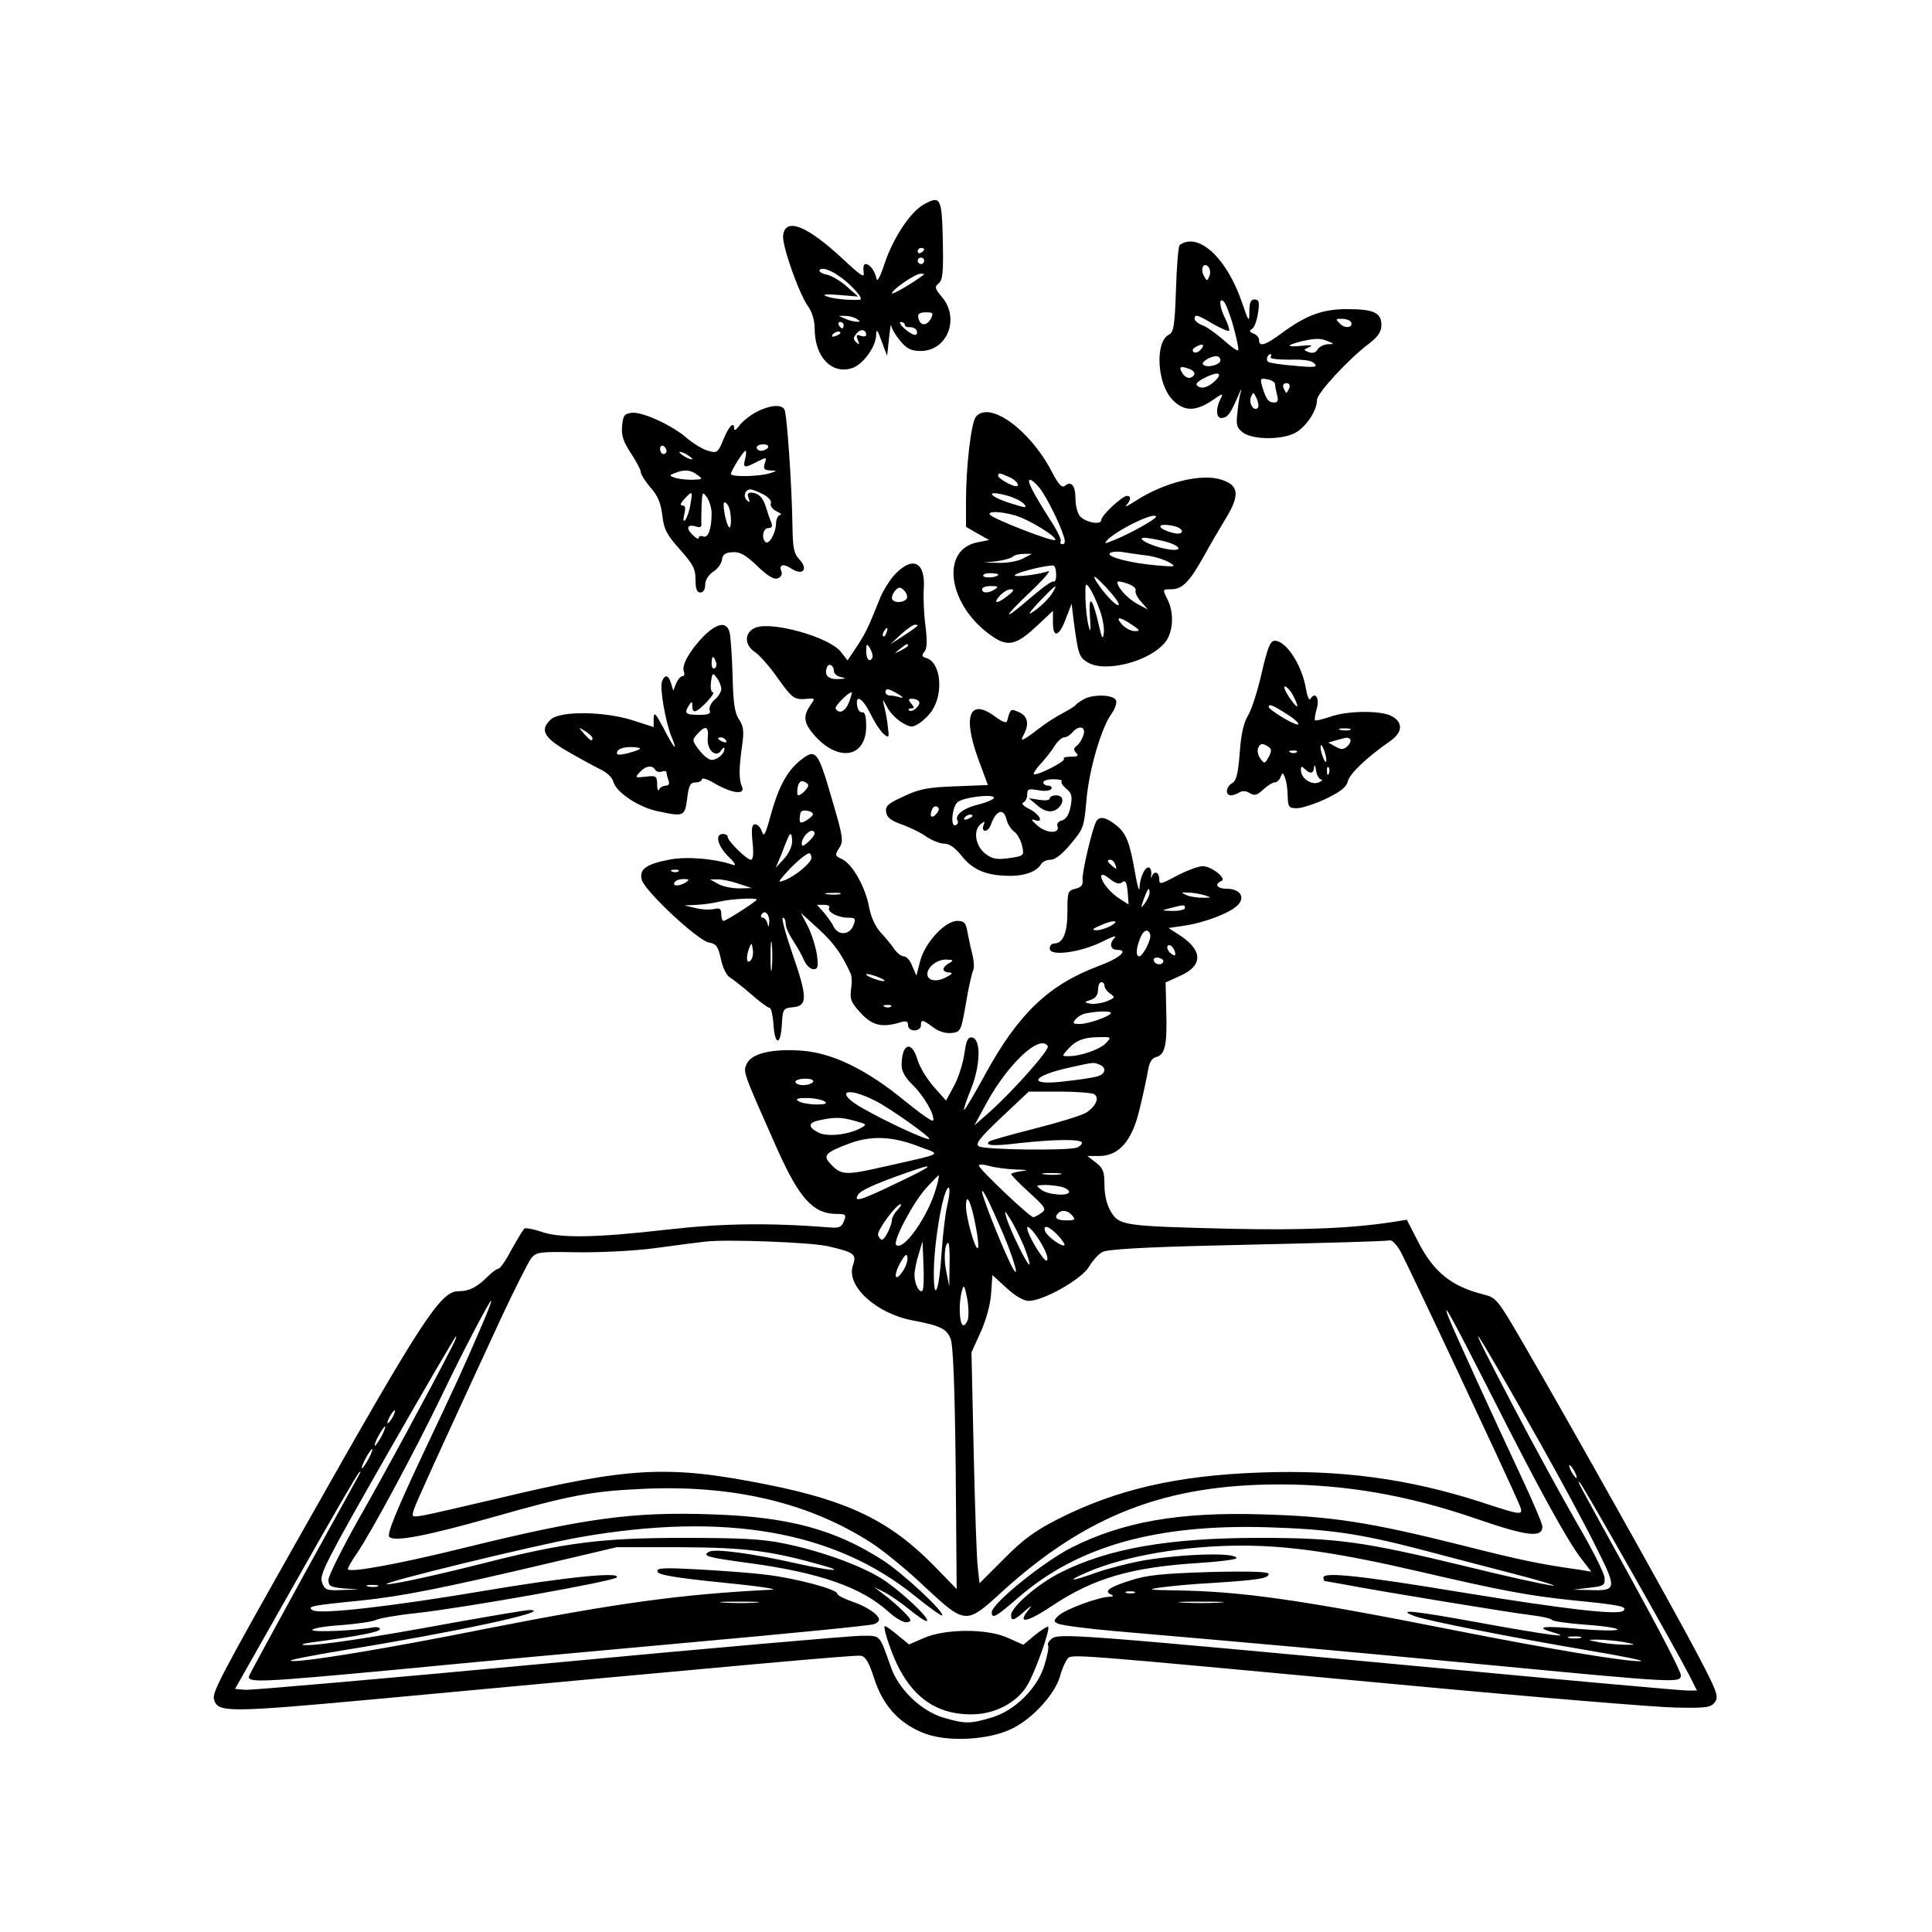 <?xml version="1.0" encoding="UTF-8" standalone="yes"?>
<svg version="1.0" xmlns="http://www.w3.org/2000/svg" width="450pt" height="450pt" viewBox="0 0 600 600" preserveAspectRatio="xMidYMid meet">
  <g transform="translate(0,600) scale(0.1,-0.1)" fill="#000000" stroke="none">
    <path d="M2869 5365 c-41 -22 -95 -104 -121 -181 -14 -43 -24 -62 -26 -49 -5
24 -21 45 -34 45 -6 0 -8 -11 -6 -25 4 -20 -7 -13 -68 44 -108 100 -175 127
-182 70 -4 -31 50 -183 78 -221 12 -17 20 -43 20 -68 0 -89 53 -144 117 -123
33 11 73 66 74 102 0 21 4 18 17 -19 l17 -45 6 55 c3 30 6 47 7 38 1 -9 14
-30 28 -47 20 -24 34 -31 63 -31 83 0 123 101 66 168 -22 26 -23 31 -10 42 13
11 15 35 13 134 -3 132 -7 140 -59 111z m1 -139 c0 -3 -4 -8 -10 -11 -5 -3
-10 -1 -10 4 0 6 5 11 10 11 6 0 10 -2 10 -4z m0 -36 c0 -5 -4 -10 -10 -10 -5
0 -10 5 -10 10 0 6 5 10 10 10 6 0 10 -4 10 -10z m-225 -80 c25 -25 34 -40 25
-41 -33 -2 -84 3 -104 11 -14 6 0 7 39 4 l60 -5 -35 31 c-19 17 -47 34 -62 37
-15 3 -25 9 -23 14 10 15 61 -12 100 -51z m224 37 c-31 -24 -99 -64 -99 -58 0
11 72 61 89 61 8 0 12 -1 10 -3z m21 -138 c-13 -23 -33 -21 -38 4 -3 12 4 17
23 17 23 0 25 -2 15 -21z m-230 1 c13 -9 13 -10 0 -9 -8 0 -24 4 -35 9 l-20 9
20 0 c11 0 27 -4 35 -9z m-40 -20 c0 -5 -2 -10 -4 -10 -3 0 -8 5 -11 10 -3 6
-1 10 4 10 6 0 11 -4 11 -10z m190 1 c0 -5 7 -8 16 -7 9 0 19 -5 21 -11 3 -7
0 -13 -5 -13 -15 0 -59 39 -44 40 6 0 12 -4 12 -9z m-120 -31 c0 -5 -8 -6 -17
-3 -13 5 -15 3 -9 -13 6 -15 5 -16 -5 -7 -10 10 -9 15 1 27 12 16 30 13 30 -4z
m-80 6 c0 -2 -7 -7 -16 -10 -8 -3 -12 -2 -9 4 6 10 25 14 25 6z"/>
    <path d="M3663 5238 c-4 -7 -9 -71 -11 -141 -4 -111 -7 -129 -23 -137 -42 -23
-36 -150 11 -200 35 -38 72 -39 124 -4 33 23 36 24 27 6 -17 -32 -14 -64 5
-60 18 3 25 13 49 68 8 19 12 26 9 15 -4 -11 -9 -41 -11 -66 -5 -40 -2 -48 18
-63 35 -24 133 -22 170 5 32 23 59 67 59 97 0 21 100 129 163 176 27 21 37 36
37 57 0 38 -24 49 -107 49 -76 0 -127 -19 -203 -75 -51 -38 -70 -43 -70 -21 0
8 -8 17 -17 20 -14 6 -14 9 -4 15 7 5 15 27 18 50 5 33 3 41 -11 41 -12 0 -16
-10 -16 -37 0 -36 -2 -34 -23 28 -38 111 -104 189 -160 189 -14 0 -29 -6 -34
-12z m93 -95 c-7 -17 -8 -17 -17 0 -12 21 -2 44 13 29 6 -6 8 -19 4 -29z m75
-159 c10 -37 17 -70 14 -72 -2 -3 -23 12 -45 32 -23 20 -52 41 -66 46 -13 5
-24 14 -24 20 0 15 9 13 57 -16 25 -14 47 -24 50 -21 2 3 -3 19 -11 36 -19 36
-22 71 -5 54 6 -6 20 -42 30 -79z m364 17 c10 -18 -17 -23 -33 -7 -15 15 -15
16 5 16 12 0 24 -4 28 -9z m-70 -61 c19 -8 19 -9 -2 -9 -12 -1 -26 -8 -31 -16
-5 -10 -15 -13 -27 -9 -18 7 -18 8 1 16 13 6 5 7 -24 4 -49 -5 -49 2 0 14 43
10 59 10 83 0z m-395 -25 c-7 -8 -17 -12 -22 -9 -6 4 -5 10 3 15 22 14 33 10
19 -6z m60 -35 c0 -12 -38 -23 -51 -14 -8 4 -3 11 12 20 24 12 39 10 39 -6z
m156 11 c-4 -5 22 -8 58 -8 44 1 69 -2 78 -12 11 -11 2 -13 -61 -7 -40 3 -78
9 -82 12 -9 5 -3 24 7 24 3 0 3 -4 0 -9z m-252 -37 c19 -7 21 -20 3 -27 -7 -3
-19 4 -25 14 -13 20 -6 24 22 13z m86 -30 c-20 -23 -45 -34 -59 -24 -10 6 -6
12 15 24 40 21 61 21 44 0z m180 -18 c0 -6 3 -21 6 -33 5 -17 2 -23 -9 -23
-18 0 -25 10 -37 49 -7 26 -6 27 16 23 13 -2 24 -9 24 -16z m44 -11 c-4 -8 -7
-15 -9 -15 -2 0 -5 7 -9 15 -3 9 0 15 9 15 9 0 12 -6 9 -15z m-98 -62 c-12
-12 -29 15 -21 34 7 17 8 16 18 -5 5 -12 7 -25 3 -29z"/>
    <path d="M2348 4720 c-20 -11 -44 -30 -52 -42 -9 -12 -16 -17 -16 -10 0 25
-16 10 -33 -32 -17 -42 -20 -44 -48 -36 -17 5 -45 22 -64 38 -45 40 -140 84
-173 80 -23 -3 -27 -8 -30 -41 -3 -29 4 -49 27 -84 17 -26 31 -52 31 -59 0 -7
14 -29 30 -48 23 -25 32 -48 37 -87 5 -44 14 -60 55 -106 40 -45 48 -59 48
-93 0 -29 4 -40 15 -40 9 0 15 9 15 24 0 14 10 30 24 40 14 8 26 25 28 37 2
17 10 23 33 24 23 2 40 -8 77 -43 32 -31 52 -43 63 -38 10 3 15 12 12 20 -9
23 5 27 31 10 35 -23 53 -2 25 28 -18 19 -21 36 -22 108 -2 125 -17 345 -25
359 -11 16 -46 13 -88 -9z m-278 -121 c0 -5 -4 -9 -10 -9 -5 0 -10 7 -10 16 0
8 5 12 10 9 6 -3 10 -10 10 -16z m315 11 c-3 -5 -13 -10 -21 -10 -8 0 -14 5
-14 10 0 6 9 10 21 10 11 0 17 -4 14 -10z m-235 -36 c0 -2 -9 0 -20 6 -11 6
-20 13 -20 16 0 2 9 0 20 -6 11 -6 20 -13 20 -16z m164 1 c-7 -29 -3 -30 37
-9 30 15 31 15 24 -5 -5 -17 -2 -21 17 -22 23 -1 23 -1 -2 -9 -32 -10 -120
-12 -120 -2 0 10 39 72 45 72 3 0 3 -11 -1 -25z m-148 -50 c18 -13 17 -14 -18
-15 -20 0 -44 3 -54 7 -16 6 -16 7 2 14 30 12 49 10 70 -6z m204 -60 c17 -9
27 -21 24 -28 -3 -8 5 -19 18 -25 13 -6 17 -11 11 -11 -7 -1 -13 -13 -13 -28
-1 -30 -23 -67 -33 -56 -13 13 -7 43 9 43 11 0 14 5 9 18 -4 9 -11 30 -16 46
-9 31 -24 46 -48 46 -8 0 -11 -6 -6 -17 5 -14 3 -15 -6 -6 -12 12 -5 33 12 33
6 0 23 -7 39 -15z m-226 -32 c-3 -21 -11 -42 -16 -48 -6 -6 -7 0 -3 18 5 19 3
27 -5 27 -9 0 -7 7 5 20 25 27 27 26 19 -17z m66 -27 c0 -49 -11 -78 -26 -72
-8 3 -14 1 -14 -4 0 -6 -8 -2 -18 8 -23 21 -18 35 9 27 14 -5 19 -2 17 12 0
10 0 36 1 58 2 37 3 39 16 21 8 -11 15 -34 15 -50z m54 18 c8 -20 8 -69 0 -61
-10 10 -22 77 -14 77 4 0 11 -7 14 -16z"/>
    <path d="M3031 4706 c-15 -17 -31 -155 -31 -262 l0 -80 36 -21 36 -20 -35 -7
c-119 -22 -93 -197 43 -291 50 -35 76 -29 141 32 l49 46 0 -37 c0 -50 20 -43
41 15 l17 44 6 -50 c14 -106 17 -115 42 -131 53 -35 195 1 243 62 25 32 28 92
6 134 -15 30 -15 30 13 30 34 0 57 24 102 105 18 33 49 86 68 117 43 71 39
101 -14 118 -62 21 -179 -8 -268 -66 -22 -14 -35 -21 -28 -13 14 16 16 29 2
29 -15 0 -80 -61 -80 -75 0 -17 -51 -7 -67 13 -7 9 -13 33 -13 53 0 41 -13 57
-33 40 -9 -7 -20 4 -41 45 -68 130 -193 220 -235 170z m104 -188 c21 -9 35
-28 20 -28 -12 0 -55 24 -55 32 0 11 4 10 35 -4z m94 -34 c21 -27 63 -111 75
-151 5 -15 3 -23 -4 -23 -6 0 -9 4 -6 9 3 5 -12 36 -34 69 -52 82 -73 122 -61
122 5 0 19 -12 30 -26z m-98 -24 c20 -6 42 -17 49 -25 11 -13 6 -13 -35 0 -77
23 -89 46 -14 25z m19 -60 c42 -11 135 -68 127 -77 -7 -7 -195 66 -203 79 -7
11 33 10 76 -2z m440 -5 c0 -7 -80 -52 -125 -70 -35 -15 -38 -15 -25 -1 32 32
150 89 150 71z m64 -31 c28 -11 18 -27 -11 -19 -37 9 -53 25 -26 25 12 0 28
-3 37 -6z m-38 -45 c54 -14 60 -34 7 -24 -46 8 -97 34 -70 35 10 0 38 -5 63
-11z m-56 -44 c25 -3 56 -13 70 -21 24 -14 22 -15 -37 -10 -81 7 -154 26 -147
37 3 5 20 7 37 5 18 -3 52 -8 77 -11z m-384 -10 c-15 -8 -49 -14 -75 -13 l-46
1 40 4 c22 3 44 9 50 14 5 5 20 9 35 9 l25 0 -29 -15z m104 -51 c0 -14 -4 -23
-8 -20 -5 3 -36 -20 -71 -50 -89 -77 -90 -66 -1 18 41 39 66 68 55 64 -30 -11
-111 -20 -103 -12 8 10 111 34 121 29 4 -2 7 -15 7 -29z m-180 2 c0 -9 -40
-13 -46 -5 -3 5 6 9 20 9 14 0 26 -2 26 -4z m374 -95 c-7 -7 -60 52 -75 84 -6
11 11 -2 36 -29 25 -27 43 -51 39 -55z m53 45 c-3 -6 5 -22 17 -35 l21 -24
-32 17 c-29 15 -63 51 -63 68 0 4 14 2 30 -4 17 -5 29 -15 27 -22z m-113 -57
c10 -25 16 -59 14 -75 -3 -23 -6 -18 -17 31 -19 82 -31 90 -26 19 3 -44 2 -51
-4 -29 -5 17 -9 55 -10 85 -1 49 0 52 12 35 8 -11 22 -41 31 -66z m-324 61
c-20 -13 -40 -13 -40 0 0 6 12 10 28 10 21 0 24 -2 12 -10z m181 -7 c-10 -20
-48 -56 -71 -68 -8 -4 5 13 30 39 48 50 56 55 41 29z m-141 -13 c-33 -26 -48
-26 -25 0 10 11 25 20 34 20 12 0 9 -6 -9 -20z m385 -90 c26 -17 27 -20 9 -20
-11 0 -29 9 -39 20 -23 26 -9 26 30 0z"/>
    <path d="M2782 4219 c-16 -16 -37 -49 -47 -72 -42 -105 -48 -116 -84 -170
l-19 -28 -21 27 c-35 45 -212 95 -264 75 -36 -14 -37 -54 -1 -77 14 -10 46
-46 70 -81 46 -64 51 -67 93 -63 22 2 23 1 7 -21 -22 -33 -20 -53 10 -89 75
-88 164 -75 164 25 0 30 -4 44 -12 43 -7 -2 -14 7 -16 20 -6 38 17 24 42 -26
13 -27 32 -55 41 -62 16 -13 17 -11 12 25 -2 22 -8 51 -12 65 -5 21 -4 20 10
-6 8 -16 29 -38 46 -48 28 -16 32 -16 54 -2 14 9 32 27 40 40 36 55 26 148
-17 162 -15 4 -17 9 -7 20 8 10 9 34 3 81 -5 38 -7 90 -5 116 5 80 -33 101
-87 46z m34 -78 c-10 -15 -46 -14 -46 2 0 7 5 18 12 25 10 10 15 9 26 -2 8 -8
11 -19 8 -25z m33 -85 c-3 -3 -22 -17 -44 -31 l-40 -26 33 31 c18 16 37 30 44
30 6 0 9 -2 7 -4z m-96 -21 c-3 -9 -8 -14 -10 -11 -3 3 -2 9 2 15 9 16 15 13
8 -4z m-43 -72 c0 -7 -4 -13 -10 -13 -5 0 -10 12 -10 28 0 21 2 24 10 12 5 -8
10 -21 10 -27z m110 32 c0 -2 -10 -9 -22 -15 -22 -11 -22 -10 -4 4 21 17 26
19 26 11z m-230 -80 c0 -7 10 -16 23 -18 16 -3 14 -5 -10 -6 -31 -1 -44 12
-35 36 5 16 22 7 22 -12z m200 -71 c14 -8 17 -13 7 -10 -10 3 -25 6 -33 6 -8
0 -14 5 -14 10 0 14 10 12 40 -6z m-153 -24 c-11 -29 -30 -39 -42 -21 -4 7 39
51 50 51 2 0 -2 -13 -8 -30z m217 1 c7 -11 -22 -36 -31 -27 -3 3 -1 6 7 6 10
0 10 3 0 15 -10 12 -10 15 3 15 9 0 18 -4 21 -9z"/>
    <path d="M2184 4023 c-43 -45 -68 -89 -60 -109 3 -8 1 -14 -5 -14 -5 0 -14
-10 -19 -22 l-9 -23 -7 23 c-8 26 -19 29 -28 6 -8 -20 11 -126 29 -171 22 -52
8 -38 -24 25 -25 47 -30 53 -31 31 l0 -27 -62 20 c-88 29 -227 31 -257 4 -35
-32 -23 -56 49 -98 36 -21 82 -46 102 -56 22 -10 39 -26 43 -40 8 -32 78 -79
136 -91 83 -18 86 -17 93 39 5 41 10 50 26 50 11 0 20 5 20 10 0 6 20 -1 43
-15 53 -30 93 -34 81 -7 -10 21 -9 60 1 129 6 42 4 58 -10 79 -14 21 -18 52
-20 140 -2 62 -6 122 -10 133 -10 32 -40 25 -81 -16z m39 -78 c4 -8 2 -17 -3
-20 -6 -4 -10 3 -10 14 0 25 6 27 13 6z m17 -85 c0 -8 -9 -24 -21 -33 -11 -10
-18 -25 -15 -33 4 -11 -4 -14 -34 -14 -42 0 -46 5 -30 30 8 13 10 12 10 -2 0
-26 12 -22 45 12 16 17 24 30 19 30 -6 0 -8 14 -6 32 4 29 6 30 18 13 8 -10
14 -26 14 -35z m-400 -152 c0 -12 -6 -9 -26 13 -19 22 -19 22 4 8 12 -8 22
-17 22 -21z m358 1 c-4 -38 26 -65 42 -39 5 8 10 10 10 5 0 -16 -22 -35 -40
-35 -9 0 -26 14 -39 31 -22 29 -22 31 -5 50 25 28 36 23 32 -12z m57 -9 c3 -6
-1 -7 -9 -4 -18 7 -21 14 -7 14 6 0 13 -4 16 -10z m-268 -26 c-3 -3 -21 -9
-40 -14 -28 -6 -34 -5 -30 6 3 8 20 14 41 14 19 0 33 -3 29 -6z m48 -65 c4 -6
13 -8 21 -5 8 3 14 1 14 -3 0 -5 3 -16 6 -25 4 -10 1 -16 -9 -16 -8 0 -18 -6
-20 -12 -3 -7 -6 0 -6 16 -1 26 -3 28 -36 24 -33 -4 -34 -3 -18 14 18 20 39
23 48 7z"/>
    <path d="M3919 3913 c-12 -54 -31 -114 -42 -133 -15 -24 -23 -61 -27 -119 -5
-63 -10 -85 -23 -93 -20 -11 -23 -38 -4 -38 6 0 18 4 26 9 9 6 21 5 32 -2 15
-9 23 -7 42 11 13 12 29 22 35 22 7 0 16 8 19 17 6 15 7 15 14 -3 4 -10 8 -36
8 -56 1 -35 4 -38 29 -38 15 0 55 13 89 29 46 22 64 36 69 55 5 23 60 75 132
125 39 27 40 59 2 78 -34 17 -136 16 -189 -3 -24 -8 -45 -13 -47 -11 -2 2 0
18 5 35 10 33 -4 56 -19 32 -4 -7 -10 6 -14 30 -12 73 -61 150 -97 150 -14 0
-22 -20 -40 -97z m99 -77 c20 -40 11 -39 -16 1 -12 19 -17 33 -10 31 7 -3 19
-17 26 -32z m-18 -56 c25 -16 38 -30 30 -30 -15 0 -90 46 -90 55 0 11 17 3 60
-25z m193 -47 c-7 -2 -21 -2 -30 0 -10 3 -4 5 12 5 17 0 24 -2 18 -5z m0 -29
c3 -4 0 -13 -8 -21 -12 -11 -19 -12 -37 -2 l-23 13 25 7 c35 10 36 10 43 3z
m-254 -23 c10 -7 11 -13 1 -32 -12 -21 -13 -22 -26 -5 -7 10 -10 24 -7 32 6
16 13 17 32 5z m180 -41 c0 -9 -4 -8 -9 5 -5 11 -9 27 -9 35 0 9 4 8 9 -5 5
-11 9 -27 9 -35z m-92 24 c-3 -3 -12 -4 -19 -1 -8 3 -5 6 6 6 11 1 17 -2 13
-5z m76 -85 c7 0 3 -4 -8 -9 -23 -9 -55 13 -55 39 0 12 3 12 12 3 17 -17 28
-15 29 6 1 9 4 5 6 -10 2 -16 10 -28 16 -29z m24 19 c-3 -8 -6 -5 -6 6 -1 11
2 17 5 13 3 -3 4 -12 1 -19z"/>
    <path d="M3365 3828 c-11 -6 -22 -14 -25 -18 -3 -4 -21 -15 -40 -25 -19 -10
-51 -30 -70 -45 -55 -42 -64 -46 -51 -22 18 33 13 58 -14 70 -26 12 -27 12
-37 -26 -2 -9 -14 -5 -38 13 -79 58 -101 2 -52 -132 l30 -81 -102 -4 c-83 -3
-111 -8 -159 -31 -49 -22 -58 -30 -55 -49 2 -16 15 -27 50 -39 25 -9 60 -26
76 -38 17 -11 41 -21 54 -21 17 0 35 -13 56 -40 35 -43 78 -60 150 -60 46 0
82 14 95 36 4 8 18 14 30 14 14 0 37 18 63 50 39 46 41 53 48 135 8 93 45 221
77 267 12 16 18 35 15 43 -7 18 -72 20 -101 3z m0 -110 c-4 -13 -13 -28 -21
-34 -10 -8 -11 -13 -2 -22 9 -9 5 -12 -17 -12 -15 0 -25 -3 -21 -7 7 -7 -86
-54 -93 -47 -3 2 7 17 21 32 14 15 33 39 43 55 9 15 23 27 30 27 7 0 18 7 25
15 20 24 43 19 35 -7z m-68 -144 c-3 -4 3 -14 14 -23 17 -14 20 -23 14 -55 -5
-26 -14 -40 -27 -44 -10 -2 -17 -10 -14 -17 9 -25 -34 -24 -62 1 -19 17 -22
22 -8 17 30 -10 14 20 -20 36 -16 8 -23 16 -16 19 6 2 12 13 12 24 0 18 4 19
34 14 20 -4 37 -2 41 4 3 5 -1 10 -9 10 -9 0 -16 5 -16 10 0 6 14 10 32 10 17
0 29 -3 25 -6z m-211 -53 c-3 -5 -25 -14 -49 -20 -46 -11 -73 -33 -63 -50 3
-5 0 -11 -7 -14 -16 -6 -10 58 7 72 19 16 121 27 112 12z m-177 -47 c-14 -18
-24 -11 -15 11 3 9 11 13 16 10 8 -5 7 -11 -1 -21z m217 -19 c3 -14 14 -31 24
-38 9 -6 20 -26 24 -43 7 -31 7 -32 -40 -39 -38 -5 -52 -3 -73 13 -31 23 -40
72 -16 92 13 11 15 10 9 -4 -3 -9 -1 -16 5 -16 7 0 14 8 18 18 16 46 40 54 49
17z m-106 11 c0 -2 -7 -7 -16 -10 -8 -3 -12 -2 -9 4 6 10 25 14 25 6z"/>
    <path d="M3260 3520 c0 -5 -14 -7 -32 -4 l-33 5 24 -20 c26 -24 51 -27 69 -9
18 18 14 38 -8 38 -11 0 -20 -4 -20 -10z"/>
    <path d="M2480 3634 c-38 -33 -64 -82 -88 -171 -15 -55 -20 -64 -26 -45 -4 12
-13 22 -21 22 -10 0 -12 -13 -8 -55 4 -36 2 -55 -5 -55 -13 0 -72 58 -72 71 0
5 -7 9 -15 9 -26 0 -16 -38 18 -71 19 -18 25 -29 14 -25 -59 20 -148 27 -200
16 -72 -14 -92 -30 -84 -62 9 -35 172 -187 208 -195 24 -4 29 -12 38 -52 5
-25 17 -50 27 -56 9 -5 39 -29 66 -52 27 -24 53 -43 58 -43 5 0 10 -23 12 -50
4 -67 22 -69 26 -3 3 50 4 52 35 55 45 4 45 31 -2 166 -21 61 -35 112 -30 112
5 0 9 -8 9 -19 0 -10 10 -33 23 -52 12 -19 28 -46 34 -61 7 -16 20 -28 29 -28
14 0 16 7 11 45 -4 25 -16 64 -28 88 l-22 42 54 -49 c48 -44 72 -77 100 -138
5 -9 5 -32 2 -51 -4 -30 0 -40 29 -72 36 -39 65 -47 121 -31 21 7 27 5 27 -8
0 -9 8 -16 20 -16 11 0 20 7 20 15 0 20 5 19 39 -6 17 -13 39 -19 57 -17 27 3
29 6 44 93 8 50 19 95 22 101 4 6 3 26 -1 45 -5 19 -12 51 -16 72 -5 31 -10
37 -32 37 -38 0 -99 -66 -115 -123 l-12 -47 -13 30 c-6 17 -18 30 -26 30 -8 0
-21 10 -30 23 -8 12 -27 35 -41 50 -17 18 -31 48 -37 80 -11 62 -52 134 -84
149 -22 10 -23 12 -9 34 14 21 13 33 -22 151 -45 155 -50 162 -104 117z m30
-73 c0 -9 -22 -31 -31 -31 -3 0 -4 11 -2 24 3 16 10 23 19 19 8 -3 14 -8 14
-12z m14 -92 c-3 -5 -13 -13 -23 -19 -16 -8 -19 -6 -17 13 1 18 6 22 23 19 13
-2 20 -8 17 -13z m6 -57 c0 -5 -9 -17 -20 -27 -16 -14 -20 -15 -20 -4 0 16 19
39 32 39 4 0 8 -4 8 -8z m-70 -26 c0 -14 -11 -38 -25 -53 l-26 -28 17 40 c8
22 18 46 21 53 8 19 13 14 13 -12z m60 -50 c0 -16 -52 -58 -84 -70 -20 -7 -20
-6 -1 16 25 30 68 68 78 68 4 0 7 -7 7 -14z m-413 -42 c-3 -3 -12 -4 -19 -1
-8 3 -5 6 6 6 11 1 17 -2 13 -5z m23 -34 c-20 -13 -43 -13 -35 0 3 6 16 10 28
10 18 0 19 -2 7 -10z m165 -5 l40 -13 -40 -1 c-22 0 -51 6 -65 14 l-25 14 25
0 c14 0 43 -6 65 -14z m313 -32 c-10 -2 -28 -2 -40 0 -13 2 -5 4 17 4 22 1 32
-1 23 -4z m-258 -17 c0 -5 -95 -66 -103 -66 -4 0 -7 9 -7 21 0 17 -5 20 -22
16 -13 -3 -39 -2 -58 3 l-35 8 40 2 c22 1 54 6 70 10 32 8 115 13 115 6z m225
-25 c-7 -13 27 -31 59 -31 22 0 24 -3 17 -22 -11 -32 -47 -35 -62 -6 -6 13
-21 33 -32 46 l-20 22 22 0 c12 0 20 -4 16 -9z m-186 -44 c-1 -17 -2 -18 -6
-4 -2 9 -9 17 -14 17 -6 0 -7 5 -4 10 10 16 25 1 24 -23z m8 -144 c-2 -21 -4
-4 -4 37 0 41 2 58 4 38 2 -21 2 -55 0 -75z m-66 24 c-13 -13 -15 11 -4 40 7
16 8 15 11 -6 2 -13 -1 -28 -7 -34z m617 -8 c-10 -5 -18 -14 -18 -19 0 -6 8
-10 18 -10 12 -1 10 -5 -10 -15 -29 -16 -58 -11 -58 10 0 22 30 45 58 45 23
-1 25 -2 10 -11z m-201 -55 c-5 -5 -57 13 -57 20 0 3 14 0 31 -6 16 -6 28 -12
26 -14z m20 -80 c-3 -3 -12 -4 -19 -1 -8 3 -5 6 6 6 11 1 17 -2 13 -5z"/>
    <path d="M3405 3450 c-12 -19 -46 -163 -43 -183 2 -15 -4 -23 -22 -27 -24 -6
-25 -10 -25 -71 0 -67 -14 -99 -41 -99 -8 0 -14 -7 -14 -16 0 -25 95 -12 162
21 29 15 47 21 41 14 -20 -20 -15 -39 8 -39 36 0 4 -27 -59 -50 -155 -58 -249
-148 -351 -334 -35 -64 -65 -115 -67 -113 -2 2 8 32 22 66 29 73 31 154 3 159
-13 2 -18 -8 -24 -50 -4 -29 -18 -74 -32 -100 l-25 -46 -39 44 c-21 24 -44 62
-50 84 -18 61 -49 49 -49 -19 0 -18 12 -39 35 -61 34 -33 69 -93 63 -110 -2
-5 -41 23 -88 61 -118 97 -224 149 -320 156 -93 7 -157 -9 -171 -41 -12 -25
-12 -24 95 -265 69 -154 112 -201 185 -201 27 0 30 -2 22 -22 -7 -19 -15 -22
-42 -20 -192 15 -336 13 -510 -7 -219 -25 -331 -27 -389 -6 -23 8 -46 12 -51
10 -4 -3 -22 -33 -40 -65 -17 -33 -36 -60 -41 -60 -5 0 -20 -11 -34 -25 -33
-33 -57 -45 -90 -45 -56 0 -112 -86 -476 -730 -273 -483 -290 -517 -283 -539
12 -40 44 -40 521 4 1109 103 1470 136 1487 133 15 -2 26 -21 42 -71 26 -81
74 -136 148 -167 73 -32 209 -25 283 13 63 32 130 106 146 161 6 23 17 47 23
54 14 16 -9 17 1025 -79 415 -39 804 -71 863 -72 97 -2 110 0 123 17 12 18 7
32 -55 150 -72 137 -399 721 -541 965 -79 136 -83 141 -123 151 -100 25 -155
70 -203 164 l-35 68 -37 -6 c-133 -21 -290 -27 -512 -22 -331 8 -344 10 -370
53 -13 22 -20 52 -20 83 0 41 -4 52 -26 69 l-27 21 37 0 c61 0 102 47 125 145
11 44 22 97 26 119 4 26 12 40 25 43 28 7 35 37 32 140 l-2 92 44 20 c75 33
72 82 -7 131 l-28 18 47 7 c65 9 147 41 169 65 23 25 5 50 -36 50 -29 0 -39
14 -16 24 18 7 -30 46 -58 46 -13 0 -48 -13 -79 -29 -52 -28 -56 -29 -56 -10
0 21 -16 26 -23 7 -2 -7 -3 -5 -2 4 2 10 -1 20 -5 23 -12 8 -30 -28 -31 -62
-1 -15 -7 6 -14 47 -17 96 -27 123 -61 149 -29 23 -49 27 -59 11z m59 -136 c5
-14 4 -15 -9 -4 -17 14 -19 20 -6 20 5 0 12 -7 15 -16z m21 -54 c10 8 14 1 17
-29 l3 -40 -25 16 c-31 19 -59 53 -60 71 0 9 8 7 26 -7 19 -15 30 -18 39 -11z
m85 -33 c0 -7 -7 -22 -15 -33 -13 -17 -13 -16 -3 14 13 34 18 40 18 19z m170
-7 c24 -8 24 -8 -5 -8 -16 0 -39 3 -50 8 -18 8 -18 9 5 8 14 0 36 -4 50 -8z
m-60 -40 c0 -5 -17 -9 -37 -9 -38 1 -38 1 -8 9 43 11 45 11 45 0z m-230 -55
c-14 -8 -34 -14 -45 -14 -15 1 -13 4 10 14 40 19 67 18 35 0z m122 -27 c5 -14
-23 -68 -34 -68 -11 0 -10 24 2 54 10 28 26 34 32 14z m78 -62 c0 -5 -7 -3
-15 4 -8 7 -12 17 -9 22 7 10 24 -9 24 -26z m-37 -22 c-4 -13 -26 -11 -30 3
-2 6 4 10 14 9 10 -2 17 -7 16 -12z m-183 -75 c0 -7 8 -18 18 -25 16 -11 15
-13 -12 -24 -16 -6 -39 -9 -50 -7 -20 4 -20 5 2 12 14 5 22 15 22 31 0 13 5
24 10 24 6 0 10 -5 10 -11z m20 -85 c0 -9 -69 -34 -96 -34 -22 0 -24 2 -14 14
6 8 21 17 33 19 35 7 77 8 77 1z m-14 -92 c-17 -20 -79 -42 -116 -42 -23 0
-23 0 -4 21 25 28 50 38 98 38 37 1 38 0 22 -17z m-182 -11 c7 -10 -105 -136
-178 -202 l-50 -44 38 70 c67 122 166 215 190 176z m160 -57 c25 -10 19 -32
-11 -38 -16 -4 -58 -10 -95 -14 -119 -15 -108 16 15 43 77 17 72 16 91 9z
m-889 -54 c-3 -5 -17 -10 -31 -10 -13 0 -24 5 -24 10 0 6 14 10 31 10 17 0 28
-4 24 -10z m196 -60 c45 -23 170 -112 165 -117 -5 -6 -127 50 -203 93 -94 52
-59 74 38 24z m677 22 c17 -11 6 -37 -24 -57 -14 -9 -86 -31 -161 -50 -75 -19
-138 -37 -141 -40 -14 -13 12 -15 94 -5 110 12 194 13 194 1 0 -5 -7 -12 -16
-15 -26 -10 -288 -7 -304 4 -12 8 2 25 70 90 l85 80 95 0 c52 0 101 -4 108 -8z
m-838 -22 c11 -7 4 -10 -25 -10 -22 0 -47 5 -55 10 -11 7 -4 10 25 10 22 0 47
-5 55 -10z m95 -61 c39 -11 39 -11 15 -24 -40 -20 -102 -26 -129 -12 -33 17
-31 31 4 38 47 10 67 10 110 -2z m200 -80 c69 -26 82 -19 -113 -63 -118 -27
-131 -26 -165 12 -22 24 -12 34 64 62 67 24 132 21 214 -11z m300 -71 c36 -1
41 -2 18 -5 -18 -2 -33 -7 -33 -9 0 -3 25 -29 56 -57 51 -47 55 -52 38 -64
-10 -7 -21 -13 -25 -13 -11 0 -169 150 -169 160 0 5 15 4 32 -1 18 -5 55 -10
83 -11z m-374 -44 c-109 -53 -132 -59 -116 -34 8 13 49 32 145 66 103 37 94
26 -29 -32z m512 29 c-13 -2 -35 -2 -50 0 -16 2 -5 4 22 4 28 0 40 -2 28 -4z
m-385 -40 c-24 -89 -103 -201 -125 -179 -11 11 53 132 93 176 20 22 38 40 39
40 2 0 -1 -17 -7 -37z m34 -56 c-6 -23 -14 -91 -18 -150 -7 -115 -24 -157 -24
-60 0 68 16 182 32 237 16 50 23 28 10 -27z m356 57 c12 -4 22 -10 22 -15 0
-15 -65 -10 -86 6 -18 14 -18 14 11 15 17 0 40 -3 53 -6z m-182 -147 c47 -113
54 -165 8 -61 -31 69 -74 181 -74 192 0 15 21 -27 66 -131z m-86 26 c7 -35 10
-66 7 -69 -8 -8 -37 94 -37 130 0 47 16 14 30 -61z m-243 49 c-10 -10 -17 -24
-17 -30 0 -17 -22 -62 -31 -62 -4 0 -9 6 -12 14 -5 13 56 96 70 96 4 0 -1 -8
-10 -18z m392 -110 c12 -30 20 -56 18 -59 -6 -5 -61 109 -72 147 -6 23 -5 22
12 -5 11 -16 29 -54 42 -83z m151 93 c11 -13 8 -15 -19 -15 -30 0 -39 9 -24
23 11 11 30 8 43 -8z m-92 -94 c13 -24 18 -42 13 -46 -9 -5 -61 82 -61 101 0
14 27 -17 48 -55z m48 32 c13 -14 22 -28 20 -30 -7 -7 -54 27 -60 43 -9 23 13
16 40 -13z m-716 -33 c83 -19 91 -25 79 -59 -23 -64 72 -151 187 -172 84 -16
103 -25 116 -56 8 -19 13 -144 16 -403 l3 -375 -70 72 c-136 139 -266 202
-516 252 -309 62 -428 56 -845 -44 -102 -24 -202 -47 -224 -51 -37 -6 -38 -6
-31 17 7 22 67 154 270 593 43 92 86 177 95 189 16 19 26 20 142 18 70 -1 177
4 244 13 65 9 135 18 154 20 65 8 325 -2 380 -14z m1778 -14 c18 -30 334 -703
368 -783 18 -42 18 -42 -119 3 -225 72 -432 100 -682 91 -260 -9 -449 -53
-630 -145 -69 -35 -108 -63 -166 -122 l-77 -77 -5 46 c-4 25 -9 187 -13 358
l-7 313 28 62 c17 37 31 87 33 121 l4 57 44 -40 c27 -25 53 -40 69 -40 45 0
164 67 187 106 11 19 30 40 42 46 14 8 131 15 351 20 389 9 526 13 542 16 6 1
20 -13 31 -32z m-1483 -124 c-9 -10 -25 20 -25 48 0 14 6 43 13 65 l12 40 3
-74 c2 -40 0 -76 -3 -79z m84 81 l-1 -68 -9 45 c-9 42 -5 90 6 90 3 0 5 -30 4
-67z m-144 -19 c-25 -38 -32 -19 -10 23 15 26 21 32 23 19 2 -9 -4 -28 -13
-42z m201 -151 c-4 -13 -11 -21 -16 -18 -11 7 -13 68 -3 105 6 22 8 20 16 -19
5 -24 6 -54 3 -68z m-1510 -20 c-64 -148 -74 -169 -186 -406 -82 -175 -109
-242 -101 -250 16 -16 116 3 324 62 236 67 304 80 459 87 282 14 520 -42 715
-168 38 -25 113 -86 166 -137 125 -116 127 -117 238 -15 263 239 509 334 863
334 205 0 399 -34 606 -105 162 -56 210 -62 210 -26 0 9 -30 79 -66 156 -72
153 -217 469 -227 498 -20 55 16 -12 132 -240 153 -303 241 -462 283 -515 l30
-39 -43 7 c-114 16 -178 29 -359 75 -287 72 -405 90 -620 96 -258 8 -433 -23
-592 -103 -87 -44 -248 -174 -248 -201 0 -22 13 -15 84 47 183 158 426 227
771 217 191 -6 284 -19 473 -68 64 -17 194 -51 287 -75 94 -24 150 -42 125
-38 -25 3 -144 29 -265 59 -322 78 -403 89 -645 89 -280 0 -469 -33 -617 -108
-70 -35 -153 -107 -153 -132 0 -20 10 -17 44 14 17 15 23 18 13 6 -41 -49 -10
-45 72 10 128 85 245 119 454 132 64 4 117 11 117 15 0 18 -158 14 -282 -6
-47 -8 -117 -26 -154 -39 -80 -29 -96 -28 -26 2 116 50 302 82 479 82 144 0
298 -22 544 -79 271 -63 350 -77 485 -91 142 -14 169 -19 156 -32 -15 -15
-177 4 -504 57 -308 51 -428 64 -428 46 0 -6 2 -11 4 -11 2 0 28 -5 57 -10
103 -20 524 -89 584 -96 33 -4 62 -10 65 -15 3 -4 52 -11 108 -15 57 -4 99
-11 95 -15 -4 -4 -57 -3 -117 2 -112 11 -143 7 -85 -10 71 -20 -9 -10 -223 29
-208 38 -265 44 -205 21 37 -14 311 -68 537 -106 107 -18 182 -33 165 -34 -49
-1 -268 35 -588 98 -469 93 -651 119 -857 122 -84 1 -89 3 -45 9 28 4 100 11
160 14 140 9 175 14 175 28 0 7 -56 9 -182 6 -151 -5 -195 -9 -250 -27 -66
-21 -82 -34 -55 -44 6 -3 3 -6 -9 -6 -33 -1 -136 -39 -156 -58 -16 -15 -17
-18 -3 -25 8 -5 90 -16 183 -24 428 -37 665 -58 1149 -104 597 -57 603 -57
603 -32 0 11 -68 142 -151 293 -174 316 -175 317 -162 304 11 -11 305 -530
342 -603 l21 -42 -31 0 c-17 0 -342 29 -723 65 -1191 111 -1228 114 -1251 95
-8 -7 -13 -16 -10 -20 3 -4 -2 -31 -11 -60 -21 -72 -92 -143 -165 -164 -66
-20 -82 -20 -150 0 -69 21 -139 88 -163 159 -36 101 -30 95 -91 95 -30 0 -466
-38 -967 -85 -502 -47 -928 -84 -945 -83 l-33 3 188 332 c103 183 192 336 197
340 4 4 6 4 3 -2 -3 -5 -80 -146 -172 -312 -91 -166 -169 -309 -172 -317 -9
-23 30 -21 459 19 205 20 618 58 918 85 301 27 554 52 563 56 9 3 16 9 16 14
0 15 -38 41 -83 56 -26 9 -47 20 -47 25 0 13 -126 47 -216 58 -45 6 -141 13
-214 17 -112 6 -132 5 -128 -7 3 -10 55 -19 204 -34 112 -11 177 -21 149 -22
-283 -14 -483 -42 -890 -122 -315 -63 -573 -105 -602 -99 -10 2 61 16 157 32
342 55 667 124 585 126 -12 0 -117 -18 -235 -39 -261 -48 -416 -71 -461 -70
-21 1 -8 5 31 10 139 19 200 31 200 40 0 5 -10 7 -22 5 -51 -10 -188 -16 -188
-8 0 5 40 12 90 15 49 4 98 11 107 16 10 5 65 15 123 21 155 17 613 99 625
111 17 19 -161 1 -415 -42 -284 -48 -505 -73 -528 -60 -21 12 -6 15 145 30
129 13 259 39 573 113 l225 53 200 0 c200 -1 279 -11 438 -56 79 -22 27 -18
-81 6 -137 31 -252 46 -270 36 -23 -13 -4 -18 123 -35 221 -30 350 -75 435
-152 22 -20 47 -34 57 -32 16 3 14 8 -12 34 -16 16 -43 40 -60 52 l-30 23 30
-15 c17 -8 53 -33 80 -55 27 -22 51 -38 54 -35 9 9 -89 100 -145 134 -70 42
-188 84 -301 107 -69 14 -137 17 -313 17 -252 0 -368 -15 -619 -79 -155 -39
-275 -65 -299 -65 -35 1 458 121 598 146 451 79 791 20 1041 -182 44 -36 83
-63 85 -61 9 9 -122 132 -185 172 -148 95 -291 134 -528 142 -250 9 -399 -12
-784 -107 -187 -46 -338 -74 -348 -64 -3 2 10 25 28 51 40 57 180 317 263 489
67 140 148 294 153 294 3 0 -11 -35 -29 -77z m-92 -65 c-61 -120 -212 -399
-291 -537 -51 -91 -93 -175 -93 -187 0 -20 6 -23 48 -27 l47 -3 -53 -2 c-48
-2 -53 0 -62 24 -9 23 12 64 201 395 116 203 213 369 215 369 3 0 -3 -15 -12
-32z m3381 -303 c62 -110 139 -253 171 -318 67 -133 66 -138 -21 -135 l-50 1
50 6 c46 5 50 8 48 31 0 14 -40 92 -88 174 -47 82 -135 243 -195 358 -170 324
-143 288 85 -117z m-3565 85 c-6 -11 -13 -20 -16 -20 -2 0 0 9 6 20 6 11 13
20 16 20 2 0 0 -9 -6 -20z m-35 -60 c-9 -16 -18 -30 -21 -30 -2 0 2 14 11 30
9 17 18 30 21 30 2 0 -2 -13 -11 -30z m-40 -70 c-9 -16 -18 -30 -21 -30 -2 0
2 14 11 30 9 17 18 30 21 30 2 0 -2 -13 -11 -30z m3745 -40 c6 -11 8 -20 6
-20 -3 0 -10 9 -16 20 -6 11 -8 20 -6 20 3 0 10 -9 16 -20z m-3717 -357 c-7
-2 -21 -2 -30 0 -10 3 -4 5 12 5 17 0 24 -2 18 -5z m2350 -20 c-7 -2 -19 -2
-25 0 -7 3 -2 5 12 5 14 0 19 -2 13 -5z m-1175 -30 c-26 -2 -71 -2 -100 0 -29
2 -8 3 47 3 55 0 79 -1 53 -3z m1440 0 c-32 -2 -84 -2 -115 0 -32 2 -6 3 57 3
63 0 89 -1 58 -3z m1120 -110 c-10 -2 -26 -2 -35 0 -10 3 -2 5 17 5 19 0 27
-2 18 -5z m132 -12 c42 -8 42 -9 10 -9 -19 0 -55 3 -80 7 -42 8 -42 9 -10 9
19 0 55 -3 80 -7z"/>
    <path d="M2761 893 c51 -150 134 -219 260 -217 69 1 136 36 168 88 24 38 74
177 66 184 -2 2 -20 -9 -41 -26 l-36 -30 -47 21 c-64 30 -196 29 -262 0 l-46
-20 -34 28 c-19 16 -37 29 -41 29 -4 0 2 -26 13 -57z"/>
  </g>
</svg>